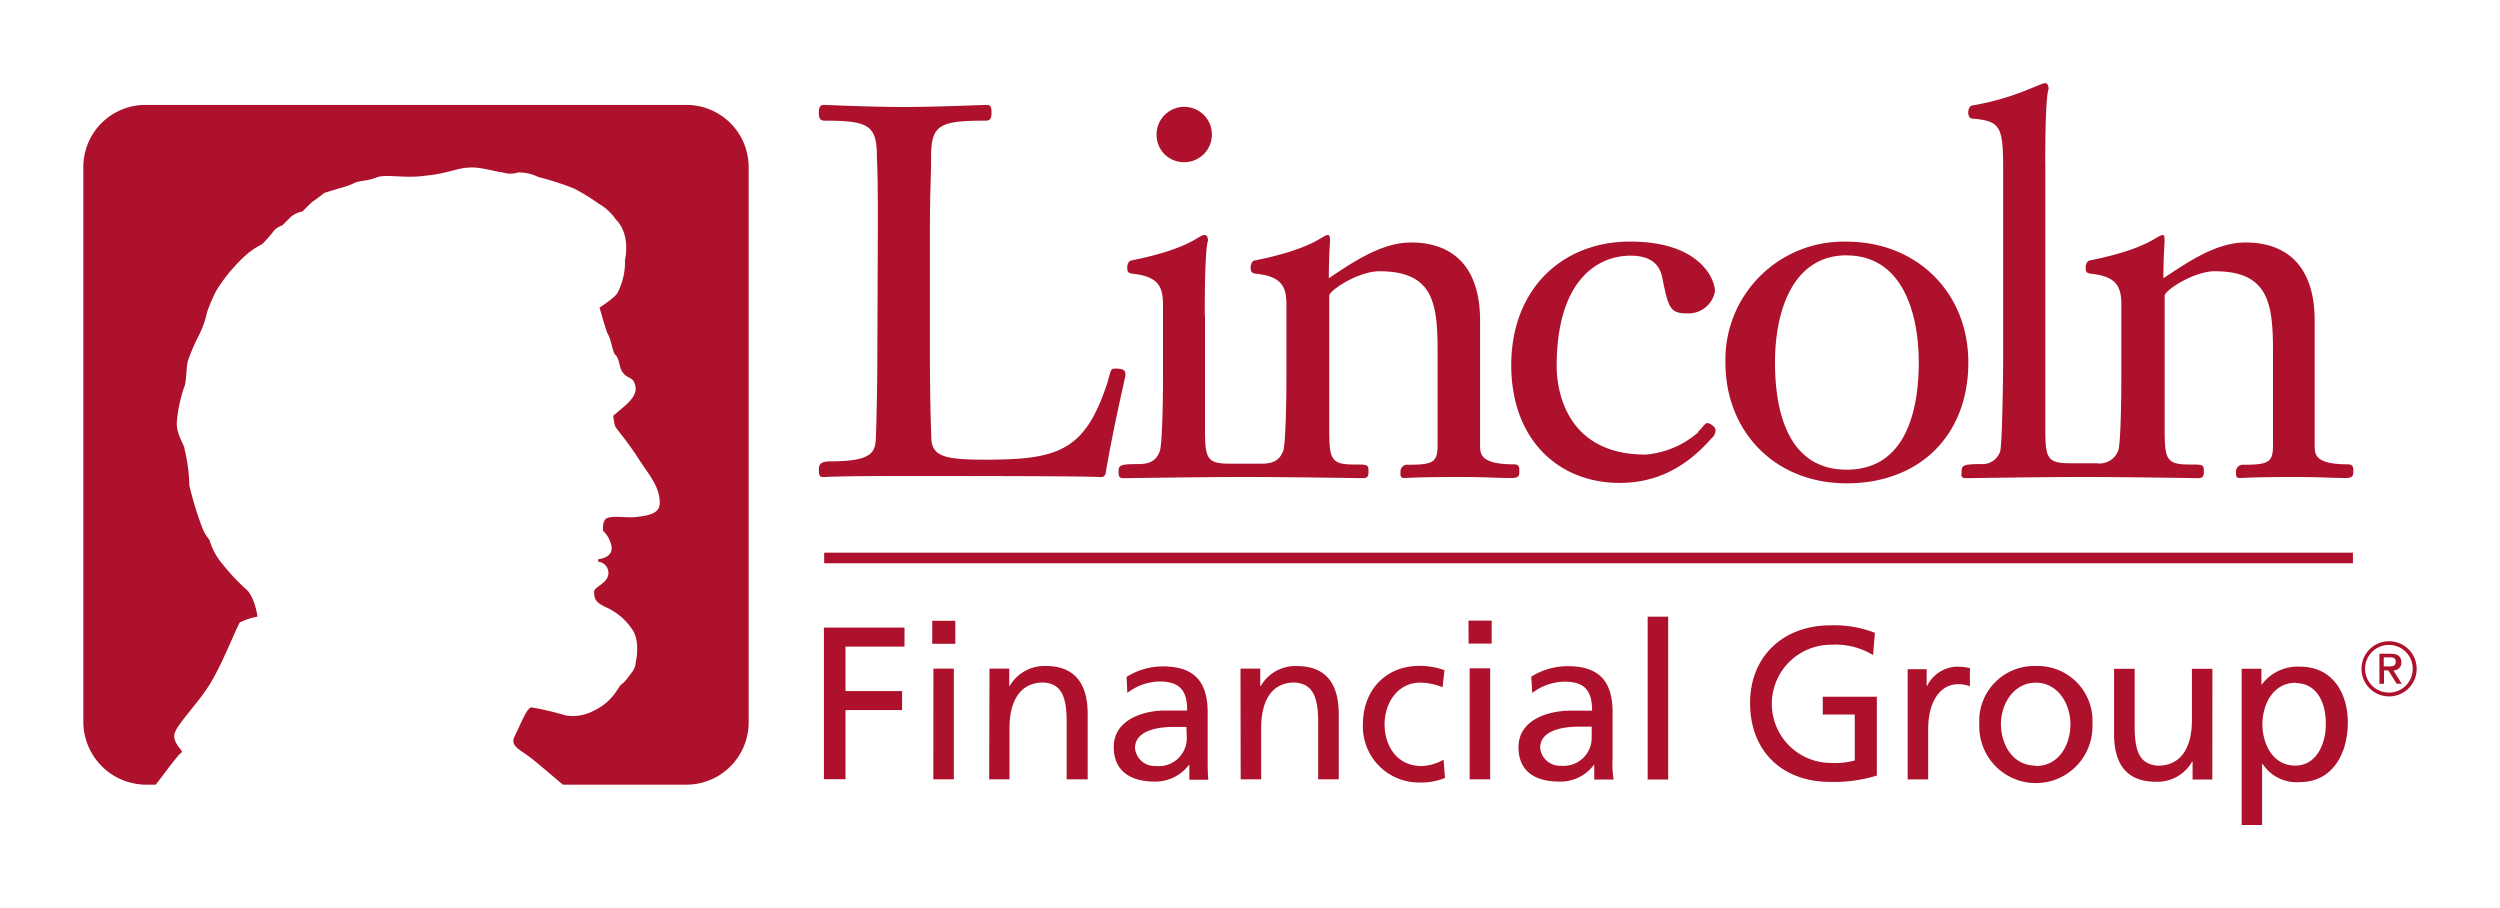 <svg id="Layer_1" data-name="Layer 1" xmlns="http://www.w3.org/2000/svg" viewBox="0 0 300 109"><defs><style>.cls-1,.cls-2{fill:#ad112b;}.cls-2{fill-rule:evenodd;}</style></defs><g id="LFG"><g id="Layer"><path id="Layer-2" data-name="Layer" class="cls-1" d="M17.47,12.59H82.36A7.47,7.47,0,0,1,89.84,20V86.71a7.48,7.48,0,0,1-7.48,7.45H67.55c-1.7-1.42-3.63-3.11-4.41-3.62-1-.69-1.85-1.16-1.42-2.11.81-1.63,1.59-3.74,2.14-3.53a33,33,0,0,1,4,.95,5.28,5.28,0,0,0,3.36-.55c2.42-1.12,3-3,3.37-3.19s1.13-1.3,1.13-1.3a2.18,2.18,0,0,0,.57-1.32c.2-.95.38-2.8-.4-3.92A7.38,7.38,0,0,0,73,73c-1.3-.57-1.7-.94-1.7-1.86-.17-.72,1.52-1,1.7-2.22a1.36,1.36,0,0,0-1.22-1.52v-.29c.7-.09,1.77-.43,1.6-1.55a3.42,3.42,0,0,0-1-1.85s-.17-1.12.4-1.51c.78-.38,2.46,0,3.76-.18s2.63-.38,2.63-1.67c0-2-1.3-3.36-2.63-5.43S74,51.53,73.81,51.13a7.55,7.55,0,0,1-.22-1.24s1.18-1,1.56-1.33c.69-.65,1.5-1.55.95-2.67-.17-.57-.95-.57-1.3-1.12-.55-.55-.38-1.67-1-2.24-.38-.55-.38-1.67-.95-2.62-.38-1.12-.9-3-.9-3s2-1.29,2.19-1.84A8.12,8.12,0,0,0,75,31.17s.75-3-1.12-4.86a6.08,6.08,0,0,0-2-1.85,25.89,25.89,0,0,0-3-1.84,35.51,35.51,0,0,0-4.28-1.38,5.39,5.39,0,0,0-2.42-.55,2.93,2.93,0,0,1-1.85,0c-.57,0-2.82-.74-4.15-.57-1.13,0-2.63.74-5.06.95-2.42.38-4.5-.18-5.79.17-1.34.55-2.08.38-2.81.72a7.74,7.74,0,0,1-1.73.61l-1.85.57c-.48.37-1,.77-1.52,1.12l-1.13,1.12a2.89,2.89,0,0,0-1.67.93l-.75.74a2.44,2.44,0,0,0-.93.55,15.76,15.76,0,0,1-1.47,1.69,9.44,9.44,0,0,0-2.51,1.84,19.88,19.88,0,0,0-3,3.74,18.74,18.74,0,0,0-1.12,2.62,10.87,10.87,0,0,1-1,2.8,23.49,23.49,0,0,0-1.29,3c-.18.57-.18,2.42-.39,3a17.29,17.29,0,0,0-.95,4.48c0,1.5.95,2.62.95,3.19a19.94,19.94,0,0,1,.56,4.29,41.89,41.89,0,0,0,1.47,4.86,5.28,5.28,0,0,0,.95,1.68,7.66,7.66,0,0,0,1.59,2.93,23,23,0,0,0,2.82,3C30.61,71.69,30.9,74,30.9,74a7.85,7.85,0,0,0-2.11.69c-.4.55-1.9,4.52-3.49,7.22-1.53,2.54-4.21,5.12-4.38,6.24s1.21,2,.86,2.16S20,92.48,18.69,94.16H17.56A7.56,7.56,0,0,1,10,86.67V20a7.45,7.45,0,0,1,7.47-7.41Z"/><path id="Layer-3" data-name="Layer" class="cls-2" d="M98.87,75.31h9.67v2.28h-7.08v5.34h6.79v2.28h-6.79V93.5H98.87Zm13-.81h2.77v2.76h-2.77Zm.14,5.73h2.45V93.52H112Zm6.73,0h2.37v2.1h.05a4.8,4.8,0,0,1,4.36-2.41c3.46,0,5,2.15,5,5.72v7.88H128V86.64c0-3.1-.64-4.6-2.8-4.74-2.8,0-4.06,2.24-4.06,5.46v6.16H118.7Zm16.45,1a8.13,8.13,0,0,1,4.38-1.26c3.79,0,5.35,1.89,5.35,5.51v5.5c0,.86,0,1.73.08,2.59h-2.28V91.79h-.05a5.06,5.06,0,0,1-4.14,2c-2.85,0-4.88-1.26-4.88-4.14,0-3.36,3.67-4.39,6.18-4.39,1,0,1.68,0,2.63,0,0-2.33-.83-3.48-3.29-3.48a6.52,6.52,0,0,0-3.89,1.37Zm7.18,6c-.51,0-1,0-1.55,0-1.33,0-4.62.22-4.62,2.55a2.37,2.37,0,0,0,2.51,2.14,3.35,3.35,0,0,0,3.7-3.48Zm6.49-7h2.37v2.1h.06a4.77,4.77,0,0,1,4.36-2.4c3.46,0,5,2.14,5,5.73v7.86h-2.47V86.64c0-3.1-.69-4.6-2.84-4.74-2.77,0-4,2.24-4,5.46v6.16h-2.46Zm24.25,2.24a7.27,7.27,0,0,0-2.69-.55c-2.71,0-4.27,2.44-4.27,5,0,2.36,1.3,5,4.45,5a5.56,5.56,0,0,0,2.63-.76l.17,2.19a7.45,7.45,0,0,1-3.06.55,6.72,6.72,0,0,1-6.79-7c0-4.05,2.72-7,6.79-7a9,9,0,0,1,3,.52Zm3.11-8H179v2.76h-2.77Zm.14,5.73h2.46V93.52h-2.46Zm7.39,1a8.23,8.23,0,0,1,4.39-1.26c3.81,0,5.37,1.89,5.37,5.51v5.5a12.5,12.5,0,0,0,.12,2.59h-2.32V91.79h-.05a5,5,0,0,1-4.16,2c-2.89,0-4.88-1.24-4.88-4.12,0-3.36,3.67-4.39,6.23-4.39,1,0,1.65,0,2.6,0,0-2.33-.83-3.48-3.29-3.48a6.48,6.48,0,0,0-3.89,1.36Zm7.26,6c-.52,0-1,0-1.55,0-1.35,0-4.64.22-4.64,2.55a2.38,2.38,0,0,0,2.51,2.14A3.37,3.37,0,0,0,191,88.36ZM197.72,74h2.46V93.54h-2.46Zm27.05,4.61a8.62,8.62,0,0,0-5-1.24,7.09,7.09,0,0,0-.12,14.18,9.27,9.27,0,0,0,2.92-.29V85.74h-3.84V83.61h6.49v9.46a17.44,17.44,0,0,1-5.57.76c-5.8,0-9.64-3.69-9.64-9.47,0-5.61,4-9.32,9.64-9.32a13.5,13.5,0,0,1,5.34.9Zm4.15,1.69h2.28v2h.06A4.13,4.13,0,0,1,234.75,80a7.36,7.36,0,0,1,1.64.17v2.19a3.8,3.8,0,0,0-1.38-.26c-2.2,0-3.63,2.07-3.63,5.43v6h-2.46Zm15.38-.38a6.58,6.58,0,0,1,6.79,7,6.79,6.79,0,1,1-13.57,0A6.59,6.59,0,0,1,244.3,79.92Zm0,12c2.85,0,4.15-2.64,4.15-5,0-2.53-1.56-5-4.15-5s-4.19,2.45-4.19,5C240.15,89.24,241.41,91.88,244.34,91.88Zm21.18,1.62h-2.37V91.4h-.06a4.79,4.79,0,0,1-4.36,2.41c-3.46,0-5-2.1-5-5.69V80.26h2.47v6.88c0,3.1.64,4.6,2.8,4.74,2.81,0,4.07-2.24,4.07-5.46V80.26h2.46ZM269,80.25h2.37v1.89h.05A5.36,5.36,0,0,1,276,80c3.89,0,5.74,3.14,5.74,6.71S280,93.85,276,93.85a4.85,4.85,0,0,1-4.47-2.16h-.08V99H269Zm6.49,1.68c-2.68,0-4,2.54-4,5,0,2.19,1.16,4.94,3.93,4.94s3.72-3,3.67-5c.05-2.41-1-4.9-3.62-4.9ZM105.34,27.46c0-4.43,0-5.93-.12-8.81,0-3.67-1.13-4.17-6.26-4.17-.7,0-.7-.52-.7-1.08,0-.38.12-.81.56-.81s5.67.25,9.6.25,9.47-.25,10-.25.56.43.56.81c0,.56,0,1.08-.69,1.08-5.45,0-6.53.47-6.56,4.17,0,2.88-.14,4.38-.14,8.81V42.74c0,2.7.05,6.75.17,9.89.09,2.24,1.85,2.53,6.61,2.53,8.69,0,11.84-1.12,14.49-9.15.43-1.34.34-1.78.9-1.78,1.15,0,1.29.23,1.29.78,0,.31-1.29,5.43-2.37,11.76v0a.54.54,0,0,1-.6.48c-.7,0,1.24-.13-23.29-.13-9.26,0-9.52.13-10,.13s-.52-.25-.52-.82,0-1.07,1.43-1.07c4.94,0,5.32-1.09,5.4-2.76.12-3.14.18-7.22.18-9.89Zm33.45-11.31v-.08A3.32,3.32,0,1,1,142,19.46,3.26,3.26,0,0,1,138.79,16.15Zm65,35.62c.52-.43.78-1,1.08-1s1,.43,1,.86a1.36,1.36,0,0,1-.52,1c-3.2,3.65-6.82,5.32-11,5.32-7.3,0-13-5.17-13-14.12,0-9.2,6.17-14.84,14.25-14.84,8.57,0,10.2,4.66,10.2,5.95a3.24,3.24,0,0,1-3.33,2.67c-2,0-2.25-.6-2.94-4-.17-1-.6-2.93-3.87-2.93-4,0-8.86,3-8.86,13.26,0,2.79,1.07,10.61,10.67,10.61a11,11,0,0,0,6.35-2.7ZM221.6,58c-8.6,0-14.55-6.19-14.55-14.5A14.17,14.17,0,0,1,221.6,29c8.39,0,14.6,6.07,14.6,14.5C236.2,52.25,230.34,58,221.6,58Zm0-27.36c-6.52,0-8.6,6.76-8.6,12.86,0,5.29,1.26,12.86,8.6,12.86s8.65-7.57,8.65-12.86C230.25,37.36,228.18,30.65,221.6,30.65Zm-77,7.19v13.5c0,3.57.14,4.31,2.9,4.31h3.93c1.65,0,2.2-.66,2.55-1.52.25-.55.39-5,.39-9V36.58c0-2.19-.57-3.43-3.72-3.74-.48-.09-.57-.29-.57-.72s.17-.83.52-.87c7.13-1.43,8.05-3.05,8.77-3.05.14,0,.23.18.23.68s-.14,1.77-.14,4.51c3.24-2.19,6.49-4.29,9.86-4.29,2.11,0,8.29.43,8.29,9.38v15c0,1.09.17,2.24,4.07,2.24.64,0,.64.4.64.83s0,.81-.87.81c-1.9,0-3-.12-6.35-.12-5.1,0-6.09.12-6.61.12s-.43-.43-.43-.73a.8.8,0,0,1,.74-.86h.13c3,0,3.58-.26,3.58-2.32V42.22c0-5.81-.47-9.67-7-9.67-2.37,0-5.74,2.1-6,2.88v16c0,3.57.14,4.31,2.91,4.31,1.68,0,1.8,0,1.8.81,0,.4,0,.83-.64.83-.31,0-8.72-.14-14.26-.14s-13.62.14-14.57.14c-.52,0-.52-.4-.52-.69,0-.83,0-1,2.39-1,1.64,0,2.2-.65,2.54-1.51.26-.56.4-5,.4-9V36.58c0-2.19-.57-3.43-3.72-3.74-.52-.09-.57-.29-.57-.72s.17-.83.52-.87c7.13-1.43,8-3.05,8.77-3.05.26,0,.4.3.4.68C144.91,29.05,144.57,29.7,144.57,37.84Zm100.84-18.2V51.3c0,3.57.14,4.29,2.91,4.29h3.23a2.39,2.39,0,0,0,2.6-1.5c.26-.56.38-5,.38-9V36.58c0-2.19-.56-3.43-3.72-3.74-.52-.09-.56-.29-.56-.72s.18-.83.52-.87c7.13-1.43,8-3.05,8.78-3.05.12,0,.17.18.17.68s-.14,1.77-.14,4.51c3.29-2.19,6.44-4.29,9.86-4.29,2.11,0,8.29.43,8.29,9.38v15c0,1.09.09,2.24,4,2.24.64,0,.64.4.64.83s0,.81-.86.81c-1.91,0-2.89-.12-6.22-.12-5,0-6.09.12-6.57.12s-.43-.43-.43-.73a.82.82,0,0,1,.74-.86h.12c3,0,3.58-.26,3.58-2.32V42.22c0-5.81-.51-9.67-7-9.67-2.37,0-5.74,2.1-6,2.88v16c0,3.57.14,4.31,2.9,4.31,1.68,0,1.8,0,1.8.81,0,.4,0,.83-.64.83-.29,0-8.46-.14-13.91-.14s-13.3.14-14,.14-.52-.4-.52-.69c0-.83.09-1,2.39-1A2.22,2.22,0,0,0,240,54.22c.26-.56.38-8.81.38-11.48v-22c0-5.43-.18-6.21-3.64-6.5-.38,0-.55-.3-.55-.73s.17-.82.52-.86c5.1-.86,8.08-2.67,8.72-2.67.26,0,.4.29.4.69-.05.21-.4.81-.4,9ZM98.9,66.32H282.35v1.27H98.9ZM286.68,83.57A3.31,3.31,0,1,1,290,80.26,3.31,3.31,0,0,1,286.68,83.57Zm2.85-3.31a2.86,2.86,0,1,0-2.85,2.85A2.85,2.85,0,0,0,289.53,80.26Zm-4,1.81V78.45h1.39c.81,0,1.24.35,1.24,1a.92.92,0,0,1-.95,1l1,1.6h-.61l-1-1.6h-.52v1.6Zm.52-2.1h.69c.44,0,.75-.09.75-.57s-.35-.52-.75-.52h-.69Z"/></g></g></svg>